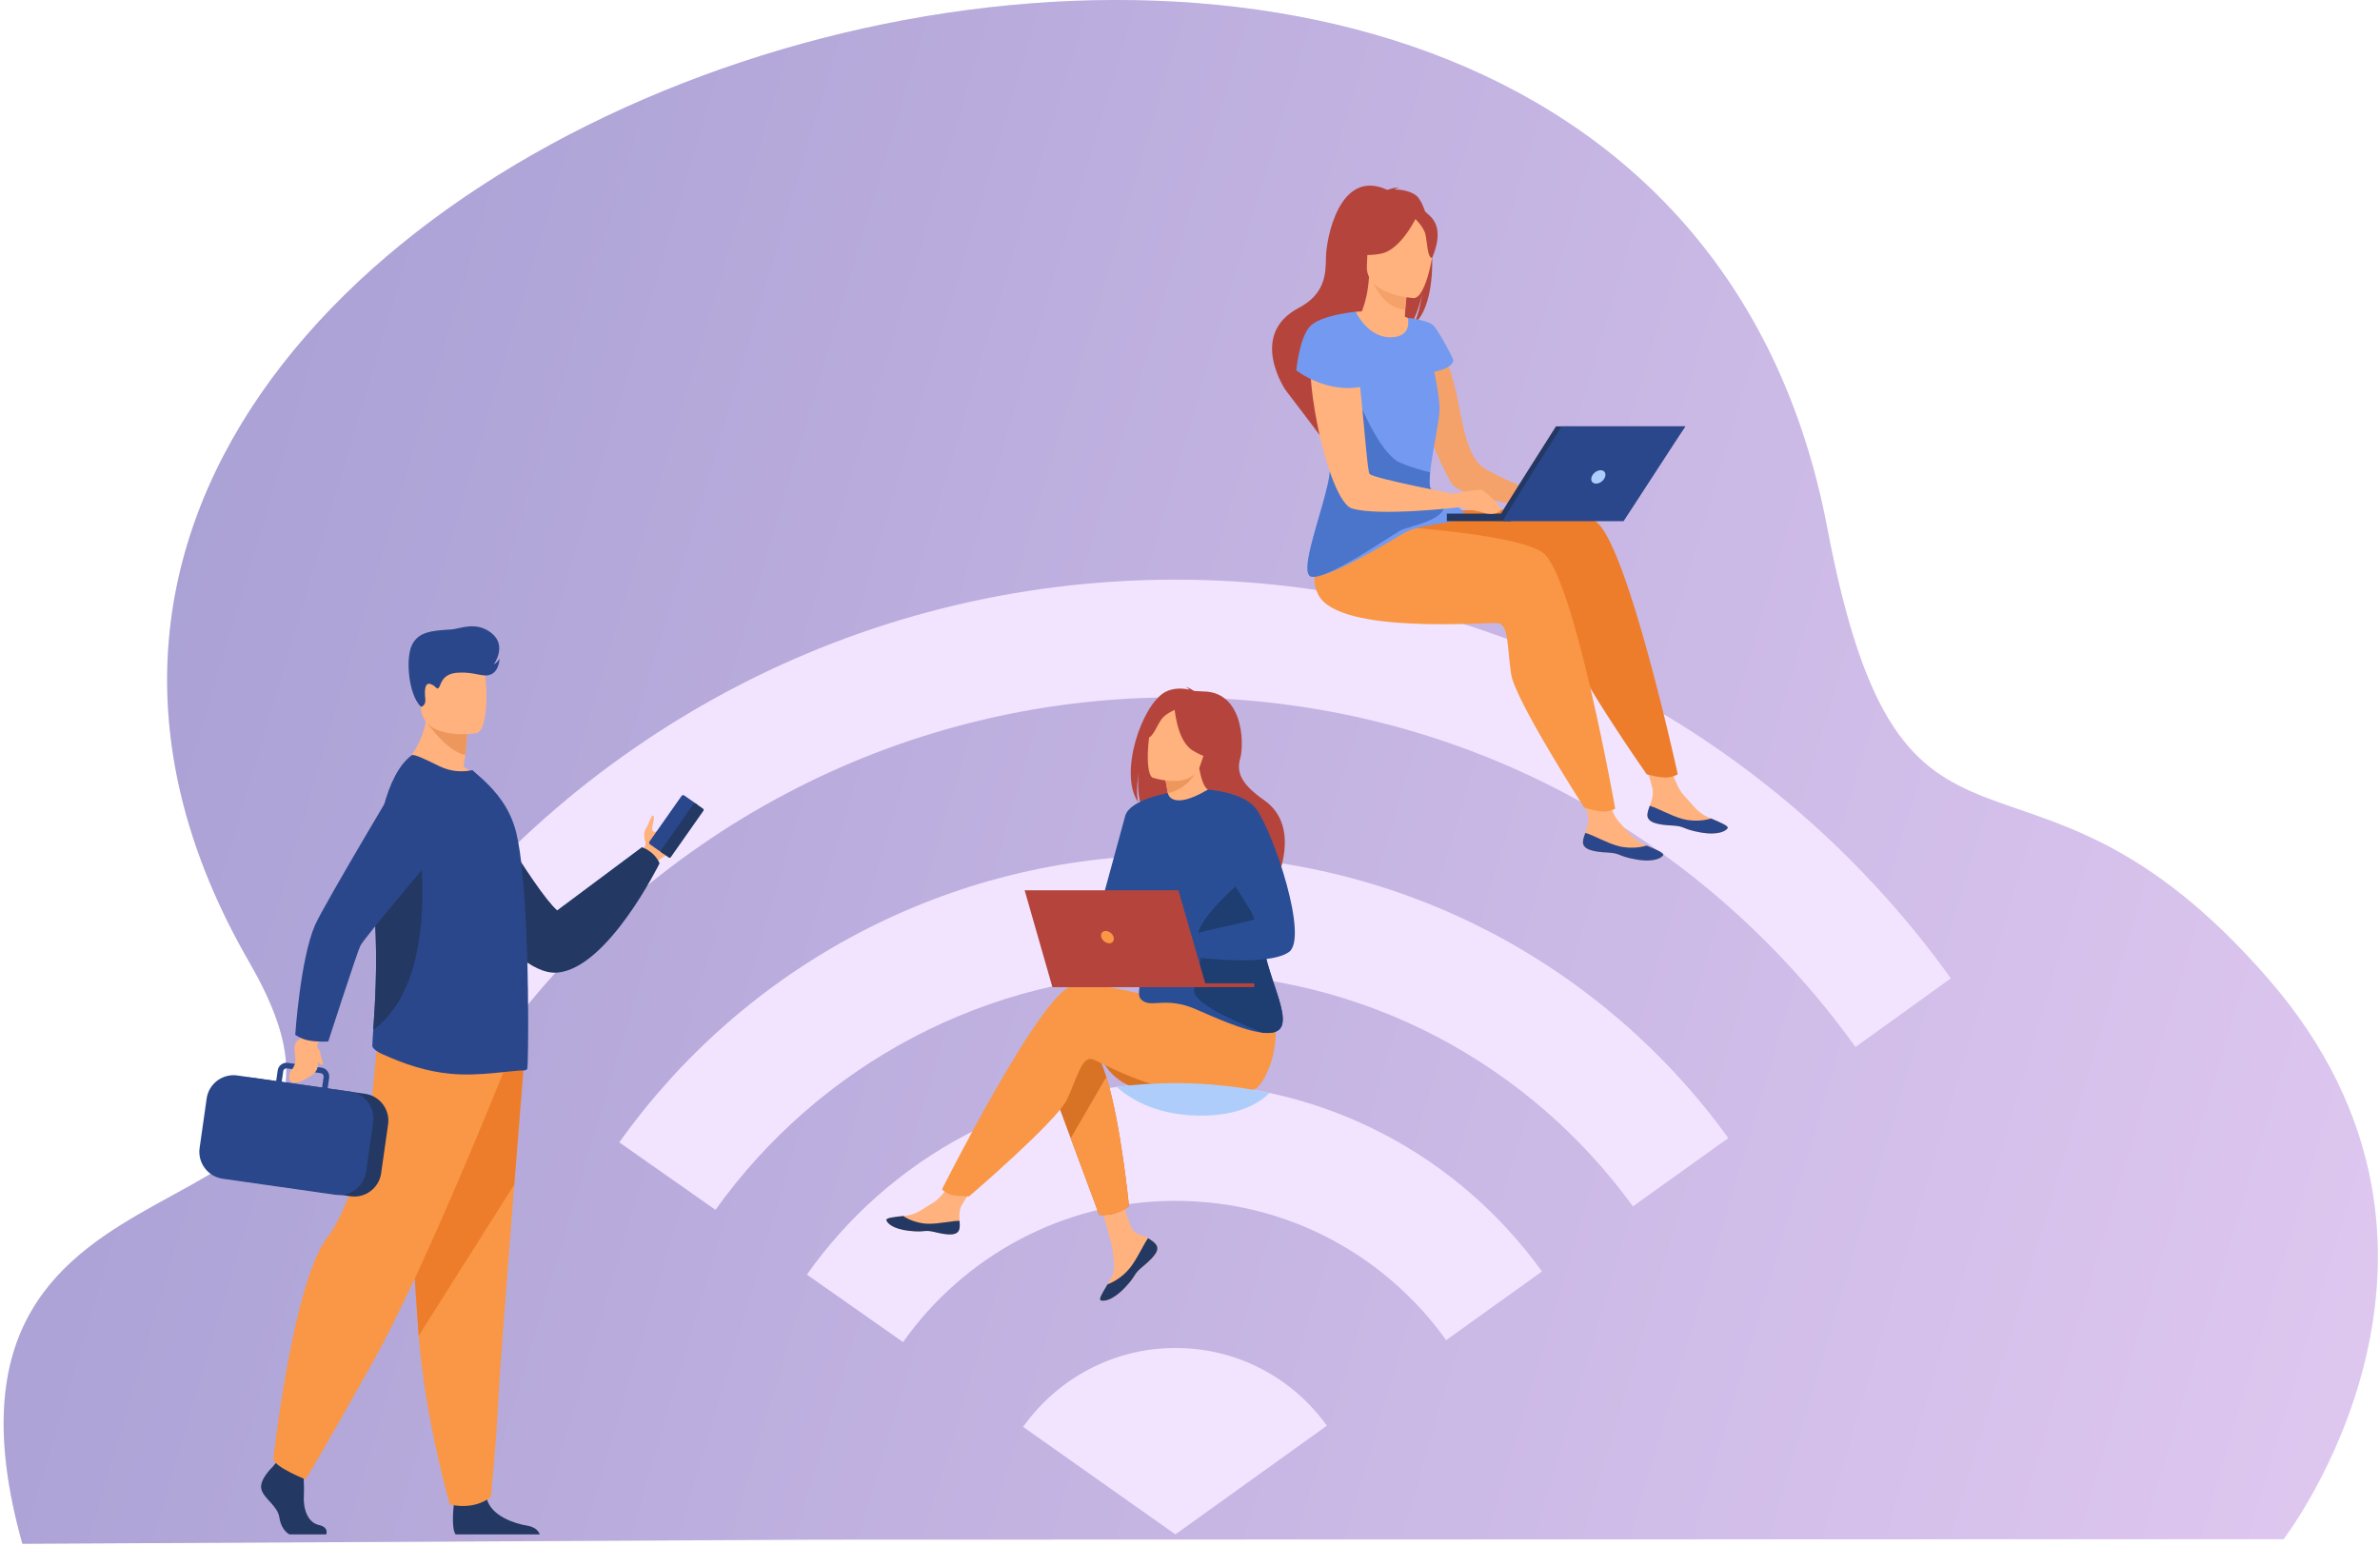 <svg width="619" height="402" viewBox="0 0 619 402" fill="none" xmlns="http://www.w3.org/2000/svg">
<path d="M5.815 401.53L212.739 400.446L267.895 400.429L286.168 400.422L341.43 400.405L593.902 400.336C593.902 400.336 651.65 325.602 589.966 254.622C526.011 181.03 494.913 240.965 475.255 137.372C425.766 -123.38 -63.478 28.384 64.847 250.275C111.053 330.17 -26.104 287.704 5.815 401.53Z" fill="#F1EEFD"/>
<path d="M5.815 401.53L212.739 400.446L267.895 400.429L286.168 400.422L341.43 400.405L593.902 400.336C593.902 400.336 651.65 325.602 589.966 254.622C526.011 181.03 494.913 240.965 475.255 137.372C425.766 -123.38 -63.478 28.384 64.847 250.275C111.053 330.17 -26.104 287.704 5.815 401.53Z" fill="url(#paint0_linear_358_3957)"/>
<path d="M345.096 370.81L305.698 399.082L266.099 371.116C274.875 358.765 289.37 350.601 305.698 350.601C322.026 350.601 336.318 358.562 345.096 370.81Z" fill="#F2E4FF"/>
<path d="M305.7 281.71C266.101 281.71 231.091 301.409 209.863 331.517L234.871 349.072C250.586 326.822 276.514 312.329 305.703 312.329C334.891 312.329 360.409 326.619 376.127 348.562L401.033 330.701C379.699 301 344.898 281.71 305.703 281.71H305.7Z" fill="#F2E4FF"/>
<path d="M305.7 150.759C221.905 150.759 147.808 192.402 102.899 256.091L127.905 273.646C167.301 217.92 232.318 181.381 305.7 181.381C379.082 181.381 443.078 217.308 482.579 272.321L507.382 254.459C462.37 191.689 388.782 150.762 305.7 150.762V150.759Z" fill="#F2E4FF"/>
<path d="M305.7 222.409C246.093 222.409 193.226 251.907 161.075 297.119L186.081 314.674C212.719 277.42 256.403 253.029 305.7 253.029C354.997 253.029 397.968 277.013 424.706 313.758L449.509 295.999C417.255 251.397 364.795 222.412 305.698 222.412L305.7 222.409Z" fill="#F2E4FF"/>
<path d="M373.342 87.604C373.342 87.604 377.163 93.26 379.343 105.15C381.253 115.563 382.925 119.406 385.684 121.542C388.44 123.677 403.801 129.981 403.801 129.981L402.653 132.673C402.653 132.673 380.14 129.608 377.611 125.844C375.082 122.081 365.442 99.85 366.188 94.73C366.937 89.609 373.342 87.606 373.342 87.606V87.604Z" fill="#F4A269"/>
<path d="M428.475 211.803C428.272 213.999 431.33 214.533 434.871 214.71C438.412 214.887 437.342 215.612 442.192 216.49C447.045 217.368 448.988 216.04 449.339 215.385C449.653 214.803 447.397 213.894 444.992 212.865C444.69 212.736 444.387 212.605 444.083 212.473C441.377 211.284 439.859 208.858 437.749 206.606C435.751 204.474 433.854 197.652 433.854 197.652L427.26 196.243C427.26 196.243 429.111 202.383 429.753 205.005C430.131 206.546 429.573 208.271 429.078 209.583C428.81 210.296 428.542 211.028 428.47 211.801L428.475 211.803Z" fill="#FFB27D"/>
<path d="M434.868 214.71C438.41 214.887 437.34 215.612 442.19 216.49C447.042 217.368 448.985 216.04 449.337 215.384C449.651 214.803 447.394 213.894 444.989 212.865L444.951 212.906C444.951 212.906 441.539 214.064 437.601 212.994C434.392 212.123 431.286 210.204 429.076 209.584C428.808 210.298 428.54 211.03 428.468 211.803C428.264 213.999 431.322 214.533 434.864 214.71H434.868Z" fill="#2B478B"/>
<path d="M362.817 133.616C362.817 133.616 406.63 130.319 414.88 135.523C423.127 140.729 436.357 201.365 436.357 201.365C436.357 201.365 435.541 202.021 433.717 202.217C432.021 202.401 428.286 201.404 428.286 201.404C428.286 201.404 409.273 174.273 407.936 167.439C406.596 160.603 406.924 154.507 403.873 154.341C400.825 154.179 362.812 158.962 357.062 148.833C351.312 138.705 356.067 128.677 356.067 128.677L362.819 133.616H362.817Z" fill="#ED7D2B"/>
<path d="M411.709 218.84C411.506 221.036 414.564 221.57 418.105 221.747C421.646 221.924 420.577 222.649 425.427 223.527C430.279 224.405 432.222 223.077 432.574 222.422C432.887 221.84 430.631 220.931 428.226 219.902C427.925 219.773 427.621 219.641 427.317 219.51C424.611 218.32 423.094 215.894 420.983 213.643C418.985 211.511 417.088 204.689 417.088 204.689L410.494 203.282C410.494 203.282 412.346 209.422 412.987 212.044C413.365 213.585 412.807 215.31 412.312 216.622C412.044 217.335 411.776 218.067 411.704 218.84H411.709Z" fill="#FFB27D"/>
<path d="M418.105 221.746C421.646 221.923 420.577 222.648 425.427 223.526C430.279 224.405 432.222 223.077 432.574 222.421C432.887 221.84 430.631 220.93 428.226 219.901L428.188 219.942C428.188 219.942 424.776 221.1 420.838 220.031C417.629 219.16 414.523 217.241 412.312 216.621C412.044 217.334 411.776 218.066 411.705 218.839C411.501 221.036 414.559 221.569 418.1 221.746H418.105Z" fill="#2B478B"/>
<path d="M354.236 136.332C354.236 136.332 393.159 138.174 401.198 143.697C409.238 149.219 420.096 210.324 420.096 210.324C420.096 210.324 419.253 210.946 417.425 211.073C415.724 211.19 412.03 210.049 412.03 210.049C412.03 210.049 394.089 182.2 393.017 175.316C391.945 168.435 392.51 162.353 389.469 162.07C386.428 161.788 348.259 165.09 342.907 154.744C337.557 144.398 354.239 136.33 354.239 136.33L354.236 136.332Z" fill="#F99746"/>
<path d="M368.104 50.682C366.377 49.541 364.233 49.287 362.723 49.275C363.137 48.902 363.91 48.806 363.91 48.806C362.987 48.605 360.843 49.392 360.843 49.392C348.197 43.525 344.883 62.499 344.859 66.96C344.833 71.417 344.527 76.53 337.782 80.079C324.512 87.063 334.355 101.46 334.355 101.46C334.451 101.525 343.199 113.11 343.199 113.11C343.11 109.499 357.352 90.365 366.367 85.271C368.676 82.316 369.789 76.896 369.873 76.471C369.222 80.782 368.317 83.165 367.564 84.491C375.326 78.248 372.687 53.706 368.107 50.684L368.104 50.682Z" fill="#B5453C"/>
<path d="M352.6 81.089C352.6 81.089 356.225 80.744 359.85 81.089C362.312 81.323 364.752 82.086 366.14 82.668C369.571 84.101 369.21 90.174 362.013 89.049C354.815 87.925 352.097 82.89 352.6 81.089Z" fill="#FFB27D"/>
<path d="M365.836 85.518C365.879 85.539 366.863 90.743 362.149 90.535C359.055 90.399 352.382 86.654 352.973 84.006C353.253 82.747 355.591 79.479 356.062 72.023L356.624 72.174L366.095 74.715C366.095 74.715 365.676 77.72 365.48 80.565C365.315 82.953 365.308 85.228 365.839 85.52L365.836 85.518Z" fill="#FFB27D"/>
<path d="M366.092 74.712C366.092 74.712 365.673 77.717 365.477 80.562C360.118 80.052 357.605 74.966 356.624 72.171L366.095 74.712H366.092Z" fill="#F4A269"/>
<path d="M355.701 71.061C355.701 71.061 353.184 66.427 352.76 62.579C352.459 59.832 354.512 49.862 364.527 51.986C364.527 51.986 367.444 52.472 370.081 54.52C372.177 56.15 375.132 59.562 371.004 68.106L369.887 71.011L355.701 71.061Z" fill="#B5453C"/>
<path d="M367.707 77.526C367.707 77.526 354.988 76.89 355.507 68.975C356.026 61.059 354.734 55.647 362.876 55.719C371.019 55.791 372.397 58.916 372.866 61.598C373.335 64.282 371.028 77.488 367.707 77.526Z" fill="#FFB27D"/>
<path d="M368.676 55.911C368.676 55.911 364.578 64.965 359.149 65.981C353.717 66.998 351.497 65.414 351.497 65.414C351.497 65.414 353.933 59.703 355.16 54.08C355.16 54.08 366.346 51.319 368.676 55.913V55.911Z" fill="#B5453C"/>
<path d="M367.762 56.606C367.762 56.606 370.222 58.853 370.722 60.911C371.222 62.969 371.229 67.137 372.447 67.077C372.447 67.077 375.489 60.94 372.782 57.174C369.911 53.18 367.762 56.606 367.762 56.606Z" fill="#B5453C"/>
<path d="M380.434 134.276C379.405 135.506 376.192 135.884 372.756 136.449C370.052 136.896 367.214 137.454 365.195 138.641C360.611 141.332 345.63 150.43 341.239 150.016C339.538 149.855 339.856 146.606 340.887 142.294C342.51 135.485 345.907 126.029 345.907 121.918C345.907 119.674 346.654 114.364 347.652 108.292C347.733 107.801 347.814 107.308 347.898 106.81C349.87 95.005 352.602 81.086 352.602 81.086C352.602 81.086 355.648 87.733 361.584 87.733C367.521 87.733 366.14 82.663 366.14 82.663C366.14 82.663 371.557 83.3 372.835 84.678C374.115 86.056 377.359 92.014 378.006 93.639C378.006 93.639 378.137 95.706 373.017 96.689C373.017 96.689 374.263 102.303 374.412 106.042C374.522 108.806 372.526 117.456 371.952 122.837C371.749 124.741 371.722 126.237 372.031 126.916C372.426 127.785 373.708 128.651 375.165 129.501C378.058 131.185 381.657 132.805 380.434 134.269V134.276Z" fill="#739AF0"/>
<path d="M375.165 129.507C378.451 135.109 366.255 136.793 364.236 137.98C359.651 140.672 345.63 150.432 341.239 150.018C339.538 149.857 339.856 146.608 340.887 142.296C342.51 135.487 345.907 126.031 345.907 121.92C345.907 119.676 346.654 114.366 347.652 108.294L352.937 103.219C352.937 103.219 358.601 117.855 363.999 120.255C366.827 121.511 369.782 122.341 371.954 122.844C371.751 124.748 371.725 126.244 372.033 126.923C372.428 127.792 373.711 128.658 375.168 129.507H375.165Z" fill="#4A75CB"/>
<path d="M350.975 85.472C350.975 85.472 346.456 82.728 342.089 87.934C337.72 93.141 345.195 130.352 351.667 132.264C358.857 134.386 379.63 131.924 379.63 131.924L379.231 128.677C379.231 128.677 357.117 124.438 356.199 123.256C355.28 122.074 353.275 86.073 350.978 85.472H350.975Z" fill="#FFB27D"/>
<path d="M352.6 81.089C352.6 81.089 343.321 81.926 340.624 84.979C337.93 88.032 337.14 96.302 337.14 96.302C337.14 96.302 345.314 102.898 355.16 100.338L352.6 81.089Z" fill="#739AF0"/>
<path d="M392.931 133.59H376.304V135.554H392.931V133.59Z" fill="#233862"/>
<path d="M389.4 135.286C389.562 134.635 404.684 110.89 404.684 110.89H438.331L421.455 134.647L389.4 135.286Z" fill="#233862"/>
<path d="M390.814 135.554C390.976 134.903 406.146 110.89 406.146 110.89H438.328L422.273 135.554H390.814Z" fill="#2B478B"/>
<path d="M417.449 124.045C417.119 125.007 416.069 125.787 415.107 125.787C414.145 125.787 413.633 125.007 413.965 124.045C414.296 123.083 415.346 122.303 416.308 122.303C417.27 122.303 417.782 123.083 417.449 124.045Z" fill="#AFCDFB"/>
<path d="M377.427 128.483C377.427 128.483 384.626 127.091 385.44 127.438C386.253 127.787 390.783 131.85 390.318 132.664C389.854 133.477 387.995 134.056 385.906 133.36C383.815 132.664 379.286 132.314 378.475 131.269C377.661 130.223 377.429 128.481 377.429 128.481L377.427 128.483Z" fill="#FFB27D"/>
<path d="M178.03 215.87C177.035 218.548 175.307 221.656 173.496 222.429C171.443 223.304 170.586 224.544 170.586 224.544L168.928 223.582L166.947 222.431C166.947 222.431 166.995 222.211 167.091 221.852C167.186 221.495 167.335 220.998 167.536 220.447C167.536 220.447 168.143 219.667 167.77 218.684C167.397 217.703 167.471 216.188 168.107 215.265C168.744 214.341 169.356 212.066 169.739 212.135C170.665 212.295 169.285 215.42 169.68 216.002C170.038 216.526 170.486 216.346 170.57 216.306C170.574 216.301 170.579 216.301 170.586 216.296C173.185 215.152 176.336 208.994 177.733 209.824C178.255 210.135 178.456 214.729 178.032 215.87H178.03Z" fill="#FFB27D"/>
<path d="M169.041 219.601L172.297 221.888C172.527 222.051 172.848 221.994 173.01 221.764L181.349 209.898C181.512 209.669 181.454 209.348 181.225 209.185L177.971 206.898C177.741 206.735 177.42 206.793 177.257 207.022L168.919 218.888C168.759 219.118 168.814 219.438 169.043 219.601H169.041Z" fill="#2B478B"/>
<path d="M172.02 221.694L173.929 223.036C174.104 223.158 174.348 223.118 174.47 222.941L182.95 210.874C183.072 210.699 183.031 210.455 182.854 210.333L180.945 208.991C180.77 208.869 180.526 208.91 180.404 209.087L171.924 221.153C171.802 221.328 171.843 221.572 172.02 221.694Z" fill="#233862"/>
<path d="M122.337 202.574C122.337 202.574 138.902 231.466 144.912 236.783L166.947 220.354C166.947 220.354 170.144 221.335 171.543 224.544C171.543 224.544 158.163 251.807 144.987 252.962C131.812 254.118 113.322 220.285 113.322 220.285L122.335 202.574H122.337Z" fill="#233862"/>
<path d="M84.851 399.083H75.28C74.074 398.427 73.002 396.932 72.662 394.697C72.196 391.613 68.738 389.933 67.992 387.409C67.245 384.887 71.076 381.338 71.076 381.338L71.717 380.513L72.385 379.656L78.737 381.152C78.737 381.152 78.895 382.664 78.991 384.592C79.06 385.983 79.096 387.59 79.02 389C78.833 392.362 79.96 395.984 82.949 396.64C85.157 397.123 85.059 398.434 84.856 399.085L84.851 399.083Z" fill="#233862"/>
<path d="M140.397 399.083H118.509C117.456 397.798 117.844 393.058 118.004 391.51C118.038 391.199 118.059 391.017 118.059 391.017C118.059 391.017 125.534 385.038 126.56 389.617C126.592 389.761 126.63 389.902 126.671 390.041C127.965 394.321 133.765 396.269 137.117 396.81C139.294 397.164 140.101 398.296 140.397 399.085V399.083Z" fill="#233862"/>
<path d="M136.227 276.906C136.227 276.906 135.093 291.066 133.758 308.088C131.944 331.208 129.764 359.61 129.549 364.991C129.176 374.335 127.68 389.279 127.68 389.279C127.68 389.279 124.132 392.83 117.03 391.332C117.03 391.332 110.702 369.999 108.895 347.426C108.867 347.055 108.84 346.684 108.812 346.311C107.129 323.332 104.517 274.944 104.517 274.944L136.227 276.906Z" fill="#F99746"/>
<path d="M136.227 276.906C136.227 276.906 135.093 291.066 133.758 308.088L108.895 347.426C108.867 347.055 108.84 346.684 108.812 346.311C107.129 323.332 104.517 274.944 104.517 274.944L136.227 276.906Z" fill="#ED7D2B"/>
<path d="M131.044 278.588C131.044 278.588 110.587 329.871 97.137 353.971C83.686 378.07 79.484 384.796 79.484 384.796C79.484 384.796 71.777 381.714 71.076 379.611C71.076 379.611 76.22 333.085 85.226 321.743C90.316 315.335 96.295 296.103 96.575 289.377C96.855 282.651 98.396 269.34 98.396 269.34L131.042 278.588H131.044Z" fill="#F99746"/>
<path d="M125.95 203.83C117.956 206.352 104.124 199.545 104.124 199.545C104.124 199.545 111.494 194.013 111.108 182.511L117.289 187.493L121.488 190.876C121.488 190.876 121.471 192.872 121.012 196.367C120.89 197.286 120.739 198.313 120.55 199.432C123.981 201.316 125.95 203.833 125.95 203.833V203.83Z" fill="#FFB27D"/>
<path d="M121.49 190.874C121.49 190.874 121.473 192.869 121.014 196.365C116.363 195.566 111.084 188.048 111.084 188.048C113.453 187.364 115.527 187.242 117.291 187.493L121.49 190.876V190.874Z" fill="#ED975D"/>
<path d="M123.933 190.684C123.933 190.684 110.728 192.879 109.488 184.633C108.249 176.39 105.71 171.119 114.087 169.37C122.466 167.621 124.579 170.521 125.663 173.17C126.747 175.821 127.333 189.897 123.931 190.682L123.933 190.684Z" fill="#FFB27D"/>
<path d="M137.11 278.085C136.868 278.284 136.591 278.406 136.27 278.406C133.267 278.365 124.515 280.033 117.107 279.272C110.862 278.672 105.335 276.822 99.401 274.161C98.614 273.807 96.798 272.841 96.838 271.958C96.865 270.993 96.96 269.594 97.08 267.833C97.501 261.707 98.233 251.17 97.518 239.012C97.389 236.749 97.322 234.505 97.314 232.294C97.252 215.817 100.521 201.327 107.084 196.422C107.644 196.02 111.087 197.702 114.25 199.262C117.172 200.705 120.095 200.863 122.857 200.305L125.618 202.746C128.98 205.869 132.664 210.113 134.265 216.557C135.627 222.041 136.426 231.93 136.868 242.178C137.069 246.822 137.23 251.505 137.27 255.95V256.108C137.309 256.549 137.309 257.029 137.309 257.47C137.469 268.878 137.309 277.925 137.108 278.085H137.11Z" fill="#2B478B"/>
<path d="M97.08 267.835C97.501 261.71 98.233 251.172 97.518 239.015C97.388 236.751 97.322 234.507 97.314 232.296C100.049 225.661 102.284 220.852 102.284 220.852H109.177C109.177 220.852 114.231 255.369 97.08 267.837V267.835Z" fill="#233862"/>
<path d="M61.773 306.954L91.172 311.143C94.998 311.689 98.575 309.004 99.121 305.178L100.937 292.44C101.482 288.614 98.798 285.037 94.972 284.491L65.575 280.301C61.749 279.756 58.172 282.44 57.627 286.266L55.81 299.005C55.265 302.831 57.95 306.408 61.775 306.954H61.773Z" fill="#233862"/>
<path d="M96.628 288.288C95.802 286.219 94.019 284.587 91.756 284.032C91.756 284.032 91.754 284.032 91.751 284.032C91.529 283.977 91.304 283.933 91.072 283.9L85.219 283.067L85.612 280.318C85.7 279.706 85.542 279.093 85.169 278.593C84.796 278.095 84.25 277.772 83.638 277.686L82.111 277.468L75.964 276.593L74.856 276.435C73.588 276.255 72.404 277.141 72.224 278.411L71.832 281.16L61.727 279.72C57.887 279.172 54.298 281.866 53.75 285.706L51.915 298.596C51.367 302.436 54.061 306.025 57.902 306.573L87.246 310.756C87.763 310.83 88.277 310.844 88.777 310.804H88.779C89.583 310.744 90.356 310.543 91.072 310.225C93.23 309.272 94.867 307.26 95.223 304.764L97.061 291.877C97.24 290.621 97.07 289.394 96.63 288.288H96.628ZM73.665 278.617C73.72 278.232 74.021 277.942 74.387 277.882C74.471 277.868 74.56 277.866 74.648 277.878L75.955 278.062L80.793 278.753L83.429 279.129C83.903 279.196 84.236 279.639 84.166 280.11L83.774 282.859L73.272 281.361L73.665 278.614V278.617Z" fill="#2B478B"/>
<path d="M84.128 269.02C84.128 269.02 82.585 271.075 82.523 271.898C82.109 277.468 84.652 278.239 78.063 281.333C78.063 281.333 75.249 282.405 75.201 280.222C75.153 278.04 77.153 278.002 76.787 274.946C76.366 271.42 76.407 271.386 78.723 269.546L80.257 267.012L84.128 269.022V269.02Z" fill="#FFB27D"/>
<path d="M80.202 270.596C82.683 271.08 85.375 270.883 85.375 270.883C85.375 270.883 92.744 248.119 93.692 246.04C94.639 243.961 115.58 219.349 115.58 219.349L106.857 197.518C106.857 197.518 84.207 235.349 81.908 240.666C78.108 249.449 76.787 269.146 76.787 269.146C76.787 269.146 78.249 270.218 80.199 270.596H80.202Z" fill="#2B478B"/>
<path d="M109.479 183.841C109.479 183.841 110.833 183.614 110.616 181.747C110.398 179.881 110.4 177.441 111.917 177.895C113.434 178.35 113.511 179.565 114.133 178.855C114.757 178.144 114.767 175.156 119.282 174.947C123.797 174.739 125.632 176.311 127.731 175.388C129.832 174.464 129.942 171.287 129.942 171.287C129.942 171.287 129.343 172.421 128.441 172.782C128.441 172.782 131.944 167.992 127.889 164.707C123.833 161.421 119.698 163.572 117.351 163.714C112.181 164.027 108.84 164.338 107.151 167.736C105.462 171.133 106.158 180.568 109.477 183.839L109.479 183.841Z" fill="#2B478B"/>
<path d="M81.692 271.469C81.692 271.469 83.178 273.02 83.274 273.663C83.575 275.733 84.267 276.628 83.92 276.853C83.2 277.322 82.247 275.788 81.793 274.415C81.338 273.039 81.695 271.472 81.695 271.472L81.692 271.469Z" fill="#FFB27D"/>
<path d="M286.051 274.946C286.659 276.004 287.293 276.954 287.927 277.798C290.698 281.492 295.057 283.653 299.678 283.653H313.091C313.091 283.653 283.297 270.151 286.051 274.944V274.946Z" fill="#D87225"/>
<path d="M300.559 323.561C301.051 324.126 301.114 324.755 300.87 325.43C300.87 325.43 300.87 325.437 300.865 325.439C300.415 326.683 298.927 328.074 297.197 329.464C296.977 329.643 296.78 329.804 296.608 329.954C296.563 329.995 296.517 330.033 296.477 330.074C296.441 330.105 296.407 330.136 296.374 330.165C294.761 331.651 295.369 331.991 292.471 335.008C289.169 338.444 286.894 338.506 286.248 338.192C285.7 337.924 286.812 336.104 288.045 334.053C288.104 333.955 288.162 333.854 288.224 333.754C288.389 333.481 288.552 333.206 288.715 332.931C290.157 330.466 289.787 329.308 289.444 325.64C289.167 322.659 284.805 308.982 284.805 308.982L291.134 307.891C291.134 307.891 293.041 318.78 295.139 320.458C296.261 321.353 297.52 321.362 298.599 322.025C298.675 322.07 298.75 322.118 298.824 322.166C299.436 322.573 300.061 322.992 300.556 323.559L300.559 323.561Z" fill="#FFB27D"/>
<path d="M300.558 323.561C301.051 324.126 301.113 324.755 300.869 325.43C300.869 325.43 300.869 325.437 300.865 325.44C300.312 326.684 298.862 328.067 297.189 329.45C296.972 329.632 296.778 329.797 296.608 329.952C296.562 329.993 296.517 330.031 296.476 330.072C296.44 330.103 296.407 330.134 296.373 330.163C294.761 331.649 295.368 331.989 292.471 335.006C289.169 338.442 286.893 338.504 286.247 338.191C285.7 337.923 286.812 336.102 288.044 334.051C288.688 333.817 291.674 332.604 293.933 329.713C295.921 327.175 297.249 323.916 298.603 322.025C298.68 322.071 298.754 322.119 298.828 322.167C299.441 322.573 300.065 322.992 300.561 323.559L300.558 323.561Z" fill="#233862"/>
<path d="M249.522 319.608C249.132 321.563 246.347 321.235 243.234 320.477C240.123 319.716 240.863 320.62 236.434 320.13C232.005 319.639 230.665 317.988 230.529 317.33C230.407 316.747 232.596 316.541 234.943 316.27C235.237 316.237 235.534 316.201 235.831 316.165C238.48 315.833 240.42 314.122 242.827 312.72C245.107 311.389 248.51 305.97 248.51 305.97L254.582 306.451C254.582 306.451 251.395 311.291 250.163 313.397C249.438 314.634 249.476 316.27 249.567 317.536C249.615 318.223 249.658 318.926 249.519 319.613L249.522 319.608Z" fill="#FFB27D"/>
<path d="M243.234 320.475C240.123 319.714 240.863 320.619 236.434 320.128C232.005 319.637 230.665 317.987 230.529 317.329C230.407 316.745 232.596 316.539 234.943 316.269L234.965 316.314C234.965 316.314 237.621 318.197 241.305 318.286C244.311 318.36 247.493 317.498 249.567 317.532C249.615 318.219 249.658 318.922 249.519 319.609C249.129 321.564 246.344 321.236 243.231 320.477L243.234 320.475Z" fill="#233862"/>
<path d="M272.796 280.775L278.474 296.052L285.886 315.998C285.886 315.998 287.899 316.191 289.825 315.639C291.598 315.127 293.634 313.784 293.634 313.784C293.634 313.784 291.576 292.367 287.736 280.073C286.753 276.917 285.65 274.364 284.432 272.929C278.481 265.894 272.798 280.775 272.798 280.775H272.796Z" fill="#D87225"/>
<path d="M324.562 266.526C324.562 266.526 286.953 253.809 278.567 256.515C270.181 259.221 244.995 309.325 244.995 309.325C244.995 309.325 245.562 310.081 247.115 310.662C248.558 311.203 252.051 311.169 252.051 311.169C252.051 311.169 274.779 291.688 277.483 286.008C280.189 280.325 281.271 274.915 283.977 275.456C285.63 275.786 298.407 283.656 309.854 283.656C313.256 283.656 321.14 283.656 324.665 283.656C325.854 283.656 326.974 283.093 327.68 282.136C333.338 274.441 331.58 263.719 331.58 263.719L324.562 266.529V266.526Z" fill="#F99746"/>
<path d="M296.022 208.637C295.711 207.295 295.546 204.998 296.096 201.098C296.058 201.49 295.62 206.467 296.854 209.623C303.341 216.366 314.151 236.412 313.142 239.515C313.142 239.515 334.671 234.486 331.838 229.387C331.838 229.387 338.727 215.071 328.797 208.13C323.153 204.184 321.425 201.112 322.555 197.245C323.689 193.379 323.385 178.185 310.919 179.992C310.919 179.992 309.265 178.757 308.414 178.69C308.414 178.69 309.057 178.972 309.318 179.403C308.007 179.023 305.179 178.776 302.961 180.032C296.919 183.459 290.913 201.222 296.017 208.635L296.022 208.637Z" fill="#B5453C"/>
<path d="M303.776 210.768C303.74 210.792 307.808 212.18 310.529 210.977C313.089 209.845 315.027 205.634 314.989 205.631C313.823 205.576 312.546 204.559 311.562 197.881L311.067 198.058L302.731 201.059C302.731 201.059 303.334 203.734 303.726 206.28C304.054 208.419 304.231 210.467 303.776 210.768Z" fill="#FFB27D"/>
<path d="M302.731 201.057C302.731 201.057 303.334 203.732 303.726 206.277C308.514 205.416 311.419 201.09 311.711 198.822L302.731 201.057Z" fill="#ED975D"/>
<path d="M313.539 198.822C313.539 198.822 317.169 195.733 318.774 192.628C319.92 190.409 321.43 181.336 312.297 179.872C312.297 179.872 309.679 179.334 306.791 180.202C304.494 180.894 300.893 182.81 301.597 191.355V194.166L313.539 198.82V198.822Z" fill="#B5453C"/>
<path d="M299.745 202.253C299.745 202.253 310.072 205.706 312.228 198.87C314.383 192.034 317.243 187.899 310.364 185.294C303.482 182.688 301.3 184.868 300.025 186.973C298.749 189.079 297.536 200.913 299.745 202.253Z" fill="#FFB27D"/>
<path d="M305.416 183.559C305.416 183.559 305.901 192.524 310.141 195.159C314.381 197.793 316.769 197.185 316.769 197.185C316.769 197.185 315.963 192.864 316.769 187.727C316.769 187.727 308.88 180.451 305.416 183.556V183.559Z" fill="#B5453C"/>
<path d="M305.956 184.444C305.956 184.444 303.149 185.53 302.056 187.1C300.962 188.669 299.589 192.177 298.584 191.727C298.584 191.727 298.031 185.564 301.546 183.279C305.272 180.855 305.958 184.446 305.958 184.446L305.956 184.444Z" fill="#B5453C"/>
<path d="M333.384 266.725C332.764 268.448 330.86 268.89 328.309 268.591C323.445 268.024 316.221 264.758 311.015 262.499C303.078 259.059 299.47 262.291 296.945 260.102C294.421 257.912 299.831 253.043 295.141 230.437C293.55 222.771 303.724 206.28 303.724 206.28C303.724 206.28 304.502 211.092 314.144 205.369C314.484 205.168 318.281 210.788 321.937 217.715C325.967 225.36 329.826 234.593 328.692 239.352C326.527 248.423 335.186 261.719 333.382 266.725H333.384Z" fill="#2A4E96"/>
<path d="M333.384 266.725C332.764 268.447 330.86 268.89 328.309 268.591C324.942 267.124 310.402 261.492 310.565 257.673C310.806 252.021 313.362 251.842 311.558 244.865C310.11 239.263 323.545 228.85 325.689 226.587C329.718 234.232 329.831 234.593 328.694 239.352C326.529 248.423 335.188 261.719 333.384 266.725Z" fill="#1E3D70"/>
<path d="M278.471 296.052L285.884 315.997C285.884 315.997 287.896 316.191 289.822 315.638C291.595 315.126 293.632 313.784 293.632 313.784C293.632 313.784 291.574 292.367 287.734 280.073L278.474 296.052H278.471Z" fill="#F99746"/>
<path d="M303.726 206.28C303.726 206.28 293.806 207.962 292.641 212.233C291.476 216.504 284.621 241.616 284.621 241.616C284.621 241.616 289.664 242.523 291.995 240.192C294.325 237.862 300.101 218.576 300.101 218.576L303.726 206.28Z" fill="#2A4E96"/>
<path d="M314.147 205.369C314.147 205.369 323.524 205.945 326.77 210.475C331.341 216.849 340.407 244.011 335.21 247.633C329.359 251.713 308.581 248.701 308.581 248.701C308.581 248.701 307.89 245.468 308.851 243.906C309.813 242.343 325.447 239.816 326.168 239.096C326.888 238.374 317.147 225.027 317.147 222.862C317.147 220.696 314.144 205.371 314.144 205.371L314.147 205.369Z" fill="#2A4E96"/>
<path d="M313.759 256.736H273.712L266.493 231.56H306.478L313.759 256.736Z" fill="#B5453C"/>
<path d="M326.204 255.754H273.851V256.735H326.204V255.754Z" fill="#B5453C"/>
<path d="M286.429 243.738C286.176 242.853 286.688 242.135 287.573 242.135C288.458 242.135 289.382 242.853 289.635 243.738C289.889 244.623 289.377 245.341 288.492 245.341C287.606 245.341 286.683 244.623 286.429 243.738Z" fill="#F99746"/>
<path d="M305.7 281.71C300.525 281.71 295.431 282.05 290.432 282.701C293.45 285.443 300.02 289.864 311.237 290.156C322.198 290.443 327.718 286.744 330.168 284.275C322.272 282.595 314.087 281.71 305.698 281.71H305.7Z" fill="#AFCDFB"/>
<defs>
<linearGradient id="paint0_linear_358_3957" x1="618.44" y1="390.464" x2="-40.621" y2="193.953" gradientUnits="userSpaceOnUse">
<stop stop-color="#DFC8F0"/>
<stop offset="1" stop-color="#A59DD2"/>
</linearGradient>
</defs>
</svg>
